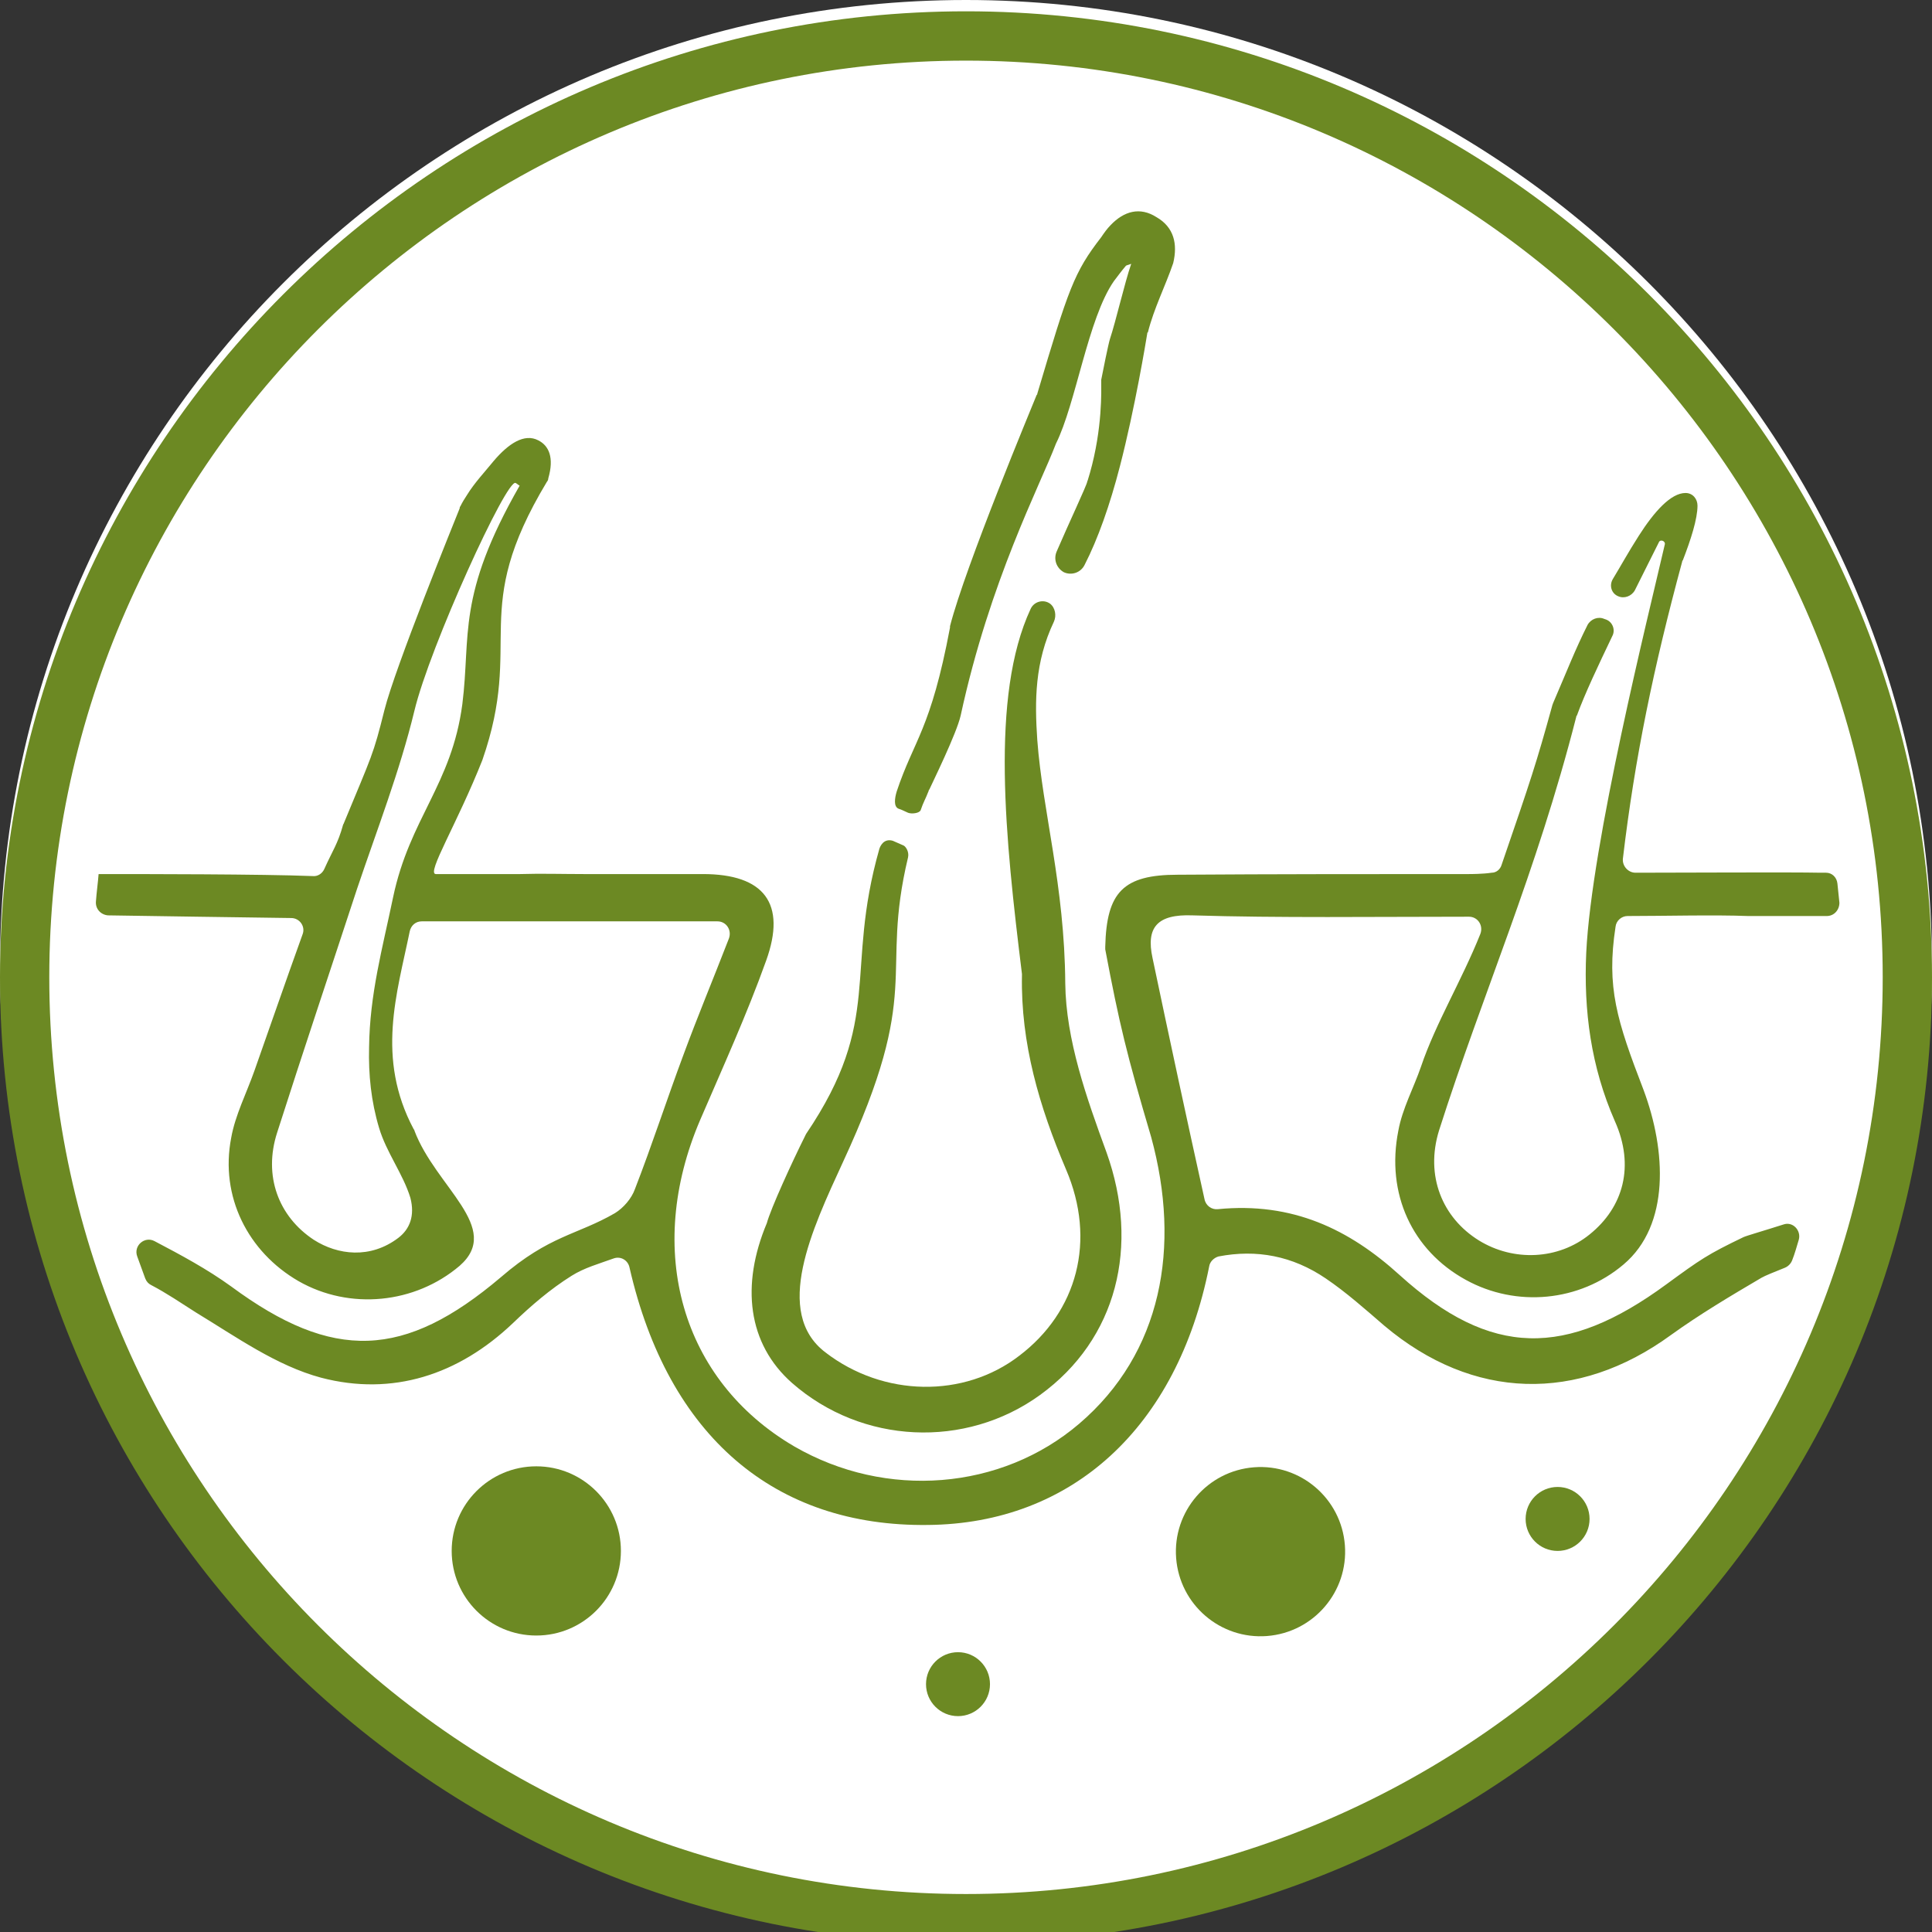 <?xml version="1.0" encoding="UTF-8"?> <svg xmlns="http://www.w3.org/2000/svg" width="82" height="82" viewBox="0 0 82 82" fill="none"><rect x="0" y="0" width="82" height="82" fill="#333333" stroke="none"/><g clip-path="url(#clip0_3543_270)"><path d="M41 82C18.379 82 0 63.621 0 41C0 18.379 18.379 0 41 0C63.621 0 82 18.379 82 41C82 63.621 63.621 82 41 82Z" fill="white"></path><path d="M22.762 69.417C24.745 69.417 26.353 67.81 26.353 65.826C26.353 63.843 24.745 62.235 22.762 62.235C20.779 62.235 19.171 63.843 19.171 65.826C19.171 67.81 20.779 69.417 22.762 69.417Z" fill="#6C8923"></path><path d="M53.775 69.438C55.753 69.285 57.233 67.559 57.081 65.582C56.929 63.604 55.202 62.124 53.225 62.276C51.247 62.428 49.767 64.155 49.919 66.132C50.072 68.11 51.798 69.59 53.775 69.438Z" fill="#6C8923"></path><path d="M40.661 72.838C41.41 72.838 42.018 72.231 42.018 71.481C42.018 70.732 41.41 70.124 40.661 70.124C39.911 70.124 39.303 70.732 39.303 71.481C39.303 72.231 39.911 72.838 40.661 72.838Z" fill="#6C8923"></path><path d="M66.109 65.826C66.859 65.826 67.466 65.218 67.466 64.469C67.466 63.719 66.859 63.111 66.109 63.111C65.359 63.111 64.752 63.719 64.752 64.469C64.752 65.218 65.359 65.826 66.109 65.826Z" fill="#6C8923"></path><path d="M41 82.481C18.379 82.481 0 64.101 0 41.48C0 18.86 18.379 0.48 41 0.48C63.621 0.48 82 18.86 82 41.48C82 64.101 63.621 82.481 41 82.481ZM41 2.573C19.539 2.573 2.092 20.019 2.092 41.48C2.092 62.942 19.539 80.388 41 80.388C62.461 80.388 79.908 62.942 79.908 41.48C79.908 20.019 62.461 2.573 41 2.573Z" fill="#6C8923"></path><path d="M13.335 27.503L12.86 28.529L17.94 30.881L18.416 29.855L13.335 27.503Z" fill="white"></path><path d="M40.872 14.67L40.397 15.696L45.477 18.048L45.952 17.022L40.872 14.67Z" fill="white"></path><path d="M45.213 41.735C45.185 37.579 44.252 34.44 44.026 31.415C43.913 29.746 43.913 28.106 44.733 26.381C44.846 26.127 44.789 25.788 44.563 25.618C44.28 25.42 43.884 25.533 43.743 25.844C42.018 29.548 42.668 35.599 43.375 41.339C43.375 41.368 43.375 41.396 43.375 41.396C43.319 44.28 44.11 46.966 45.241 49.624C46.542 52.65 45.722 55.675 43.262 57.541C40.915 59.351 37.494 59.295 35.034 57.4C32.8 55.703 34.468 52.169 35.769 49.341C39.219 41.905 37.324 41.481 38.54 36.391C38.597 36.137 38.427 35.91 38.342 35.882L37.89 35.684C37.494 35.571 37.352 35.939 37.324 36.023C35.826 41.283 37.522 43.234 34.214 48.126C34.214 48.154 34.186 48.154 34.186 48.182C33.62 49.313 32.715 51.292 32.546 51.915C31.443 54.544 31.726 57.032 33.62 58.701C36.589 61.302 40.972 61.5 44.139 59.21C47.419 56.835 48.38 52.876 46.966 48.917C46.118 46.599 45.241 44.139 45.213 41.735Z" fill="#6C8923"></path><path d="M49.087 9.218C48.38 8.765 47.701 8.963 47.136 9.557C46.995 9.698 46.853 9.896 46.74 10.066C45.581 11.565 45.355 12.243 44.026 16.711C44.026 16.739 44.026 16.739 43.997 16.767C43.828 17.192 40.972 24.034 40.321 26.579C40.321 26.607 40.321 26.607 40.321 26.636C39.501 30.99 38.794 31.386 38.059 33.592C37.974 33.874 37.918 34.242 38.144 34.327C38.314 34.383 38.285 34.383 38.54 34.496C38.681 34.553 39.021 34.525 39.077 34.383C39.19 34.044 39.275 33.931 39.417 33.563C39.417 33.535 39.417 33.535 39.445 33.507C39.558 33.252 40.604 31.131 40.774 30.368C42.018 24.628 44.139 20.613 44.817 18.831C45.666 17.135 46.175 13.516 47.277 11.932C47.447 11.706 47.617 11.48 47.786 11.282C47.815 11.254 47.871 11.254 48.012 11.197C47.73 12.017 47.362 13.629 47.108 14.392C47.051 14.562 46.797 15.806 46.74 16.117C46.74 16.145 46.74 16.202 46.74 16.23C46.74 16.541 46.797 18.181 46.259 20.076C46.231 20.16 46.203 20.274 46.175 20.358C46.175 20.387 46.146 20.415 46.146 20.443C46.118 20.613 45.355 22.225 44.846 23.412C44.704 23.752 44.846 24.119 45.157 24.289C45.468 24.43 45.864 24.317 46.033 23.978C46.599 22.875 47.108 21.433 47.532 19.793C48.182 17.276 48.635 14.505 48.691 14.166C48.691 14.138 48.691 14.11 48.719 14.11C48.974 13.091 49.455 12.158 49.794 11.169C49.992 10.349 49.822 9.642 49.087 9.218Z" fill="#6C8923"></path><path d="M70.718 54.516C66.477 57.626 63.281 57.626 59.408 54.12C57.259 52.169 54.855 51.01 51.688 51.321C51.434 51.349 51.179 51.179 51.123 50.897C50.359 47.447 49.624 44.026 48.917 40.661C48.635 39.36 49.115 38.794 50.614 38.851C54.233 38.964 58.361 38.908 62.348 38.908C62.716 38.908 62.97 39.275 62.829 39.643C62.037 41.622 60.934 43.432 60.312 45.27C60.001 46.175 59.521 47.051 59.351 47.984C58.814 50.67 59.945 53.074 62.207 54.318C64.356 55.505 67.042 55.251 68.908 53.668C70.888 51.999 70.718 48.832 69.757 46.259C68.626 43.319 68.173 41.905 68.569 39.332C68.597 39.077 68.823 38.879 69.078 38.879C70.605 38.879 72.782 38.823 74.196 38.879H77.532C77.843 38.879 78.07 38.625 78.07 38.314C78.041 38.031 78.013 37.748 77.985 37.494C77.957 37.239 77.759 37.041 77.504 37.041C77.419 37.041 77.363 37.041 77.278 37.041C75.949 37.013 71.453 37.041 69.417 37.041C69.106 37.041 68.852 36.759 68.88 36.448C69.389 32.15 70.181 28.332 71.397 23.837C71.397 23.808 71.397 23.808 71.425 23.78C71.764 22.904 72.047 22.027 72.047 21.461C72.047 21.179 71.849 20.924 71.538 20.924C70.916 20.924 70.209 21.716 69.559 22.734C69.106 23.441 68.767 24.063 68.456 24.572C68.286 24.855 68.399 25.194 68.682 25.307C68.936 25.42 69.248 25.307 69.389 25.052C69.757 24.317 70.096 23.639 70.407 23.017C70.463 22.875 70.69 22.96 70.661 23.101C69.954 26.155 67.551 35.769 67.325 40.434C67.212 42.895 67.523 45.27 68.541 47.588C69.389 49.483 68.908 51.236 67.466 52.395C66.137 53.47 64.243 53.554 62.772 52.65C61.217 51.688 60.482 49.907 61.076 47.984C62.942 42.131 65.204 37.07 66.901 30.425C66.901 30.397 66.901 30.397 66.929 30.368C67.268 29.435 67.834 28.248 68.428 27.003C68.569 26.749 68.456 26.41 68.173 26.297L68.088 26.268C67.834 26.155 67.523 26.268 67.381 26.523C66.844 27.597 66.533 28.417 65.911 29.859C65.911 29.888 65.883 29.916 65.883 29.944C65.204 32.404 64.978 33.083 63.734 36.702C63.677 36.9 63.508 37.041 63.31 37.041C62.942 37.098 62.405 37.098 62.348 37.098C58.22 37.098 54.12 37.098 49.992 37.126C47.673 37.126 46.966 37.861 46.91 40.18C46.91 40.208 46.91 40.265 46.91 40.293C47.503 43.432 47.815 44.732 48.861 48.267C50.133 52.932 49.313 57.428 45.807 60.425C42.499 63.253 37.607 63.649 33.705 61.387C28.926 58.588 27.343 53.074 29.718 47.532C30.679 45.298 31.697 43.064 32.517 40.774C33.394 38.342 32.432 37.098 29.831 37.098C28.134 37.098 26.466 37.098 24.77 37.098C23.865 37.098 22.96 37.07 22.083 37.098C21.575 37.098 19.68 37.098 18.492 37.098C18.096 37.07 19.397 34.977 20.472 32.263C22.253 27.145 19.878 25.985 23.215 20.444C23.243 20.415 23.271 20.359 23.271 20.302C23.526 19.425 23.299 18.917 22.847 18.69C22.253 18.379 21.575 18.832 20.952 19.567C20.585 20.019 20.132 20.5 19.821 21.009C19.708 21.179 19.623 21.32 19.539 21.49C19.51 21.518 19.51 21.546 19.51 21.575C19.284 22.14 16.768 28.332 16.315 30.142C15.835 32.065 15.806 32.008 14.59 34.949C14.59 34.977 14.562 34.977 14.562 35.005C14.336 35.825 14.11 36.108 13.77 36.872C13.685 37.07 13.488 37.211 13.261 37.183C11.141 37.098 6.023 37.098 4.298 37.098C4.241 37.098 4.213 37.098 4.185 37.098C4.157 37.465 4.1 37.861 4.072 38.257C4.043 38.568 4.27 38.823 4.581 38.851C6.136 38.879 10.462 38.936 12.357 38.964C12.724 38.964 12.979 39.332 12.837 39.671C12.102 41.707 11.452 43.601 10.801 45.439C10.462 46.401 9.981 47.334 9.812 48.295C9.331 50.783 10.519 53.13 12.668 54.374C14.845 55.619 17.616 55.336 19.51 53.724C21.348 52.112 18.492 50.388 17.588 47.984C17.588 47.956 17.588 47.956 17.559 47.928C15.948 44.902 16.852 42.159 17.39 39.53C17.446 39.275 17.644 39.105 17.899 39.105H30.453C30.821 39.105 31.075 39.473 30.934 39.841C30.255 41.594 29.605 43.149 29.011 44.761C28.304 46.655 27.682 48.578 26.947 50.472C26.805 50.868 26.466 51.264 26.099 51.49C24.487 52.423 23.328 52.423 21.263 54.205C17.163 57.683 14.138 57.796 9.812 54.601C8.794 53.865 7.691 53.272 6.56 52.678C6.136 52.452 5.655 52.876 5.825 53.328C5.938 53.639 6.051 53.95 6.164 54.261C6.221 54.403 6.306 54.488 6.419 54.544C7.069 54.883 7.691 55.308 8.313 55.703C10.038 56.75 11.735 57.965 13.629 58.474C16.654 59.266 19.454 58.361 21.772 56.156C22.536 55.421 23.356 54.714 24.261 54.148C24.798 53.809 25.42 53.639 26.042 53.413C26.353 53.3 26.664 53.498 26.721 53.809C28.361 60.963 32.885 64.808 39.388 64.724C45.496 64.667 49.963 60.595 51.321 53.752C51.349 53.554 51.519 53.385 51.717 53.328C53.328 53.017 54.855 53.3 56.269 54.261C57.145 54.855 57.937 55.562 58.757 56.269C62.518 59.436 66.957 59.549 70.916 56.665C72.132 55.788 73.461 54.997 74.761 54.233C74.903 54.148 75.327 53.979 75.751 53.809C75.892 53.752 76.005 53.639 76.062 53.498C76.175 53.215 76.26 52.904 76.345 52.621C76.458 52.225 76.09 51.83 75.695 51.971C74.903 52.225 74.111 52.452 73.998 52.508C72.471 53.243 72.188 53.441 70.718 54.516ZM16.683 38.088C16.23 40.265 15.693 42.188 15.665 44.45C15.636 45.609 15.75 46.74 16.089 47.871C16.4 48.917 17.107 49.822 17.418 50.84C17.616 51.603 17.39 52.169 16.909 52.537C15.721 53.441 14.336 53.272 13.318 52.621C11.819 51.632 11.169 49.907 11.763 48.069C12.866 44.619 14.025 41.17 15.156 37.72C16.004 35.203 16.965 32.743 17.588 30.17C18.238 27.456 21.518 20.274 21.886 20.5C21.942 20.528 21.999 20.585 22.055 20.613C19.369 25.307 19.991 26.947 19.623 29.888C19.171 33.309 17.39 34.723 16.683 38.088Z" fill="#6C8923"></path></g><defs><clipPath id="clip0_3543_270"><rect width="82" height="82" fill="white"></rect></clipPath></defs></svg> 